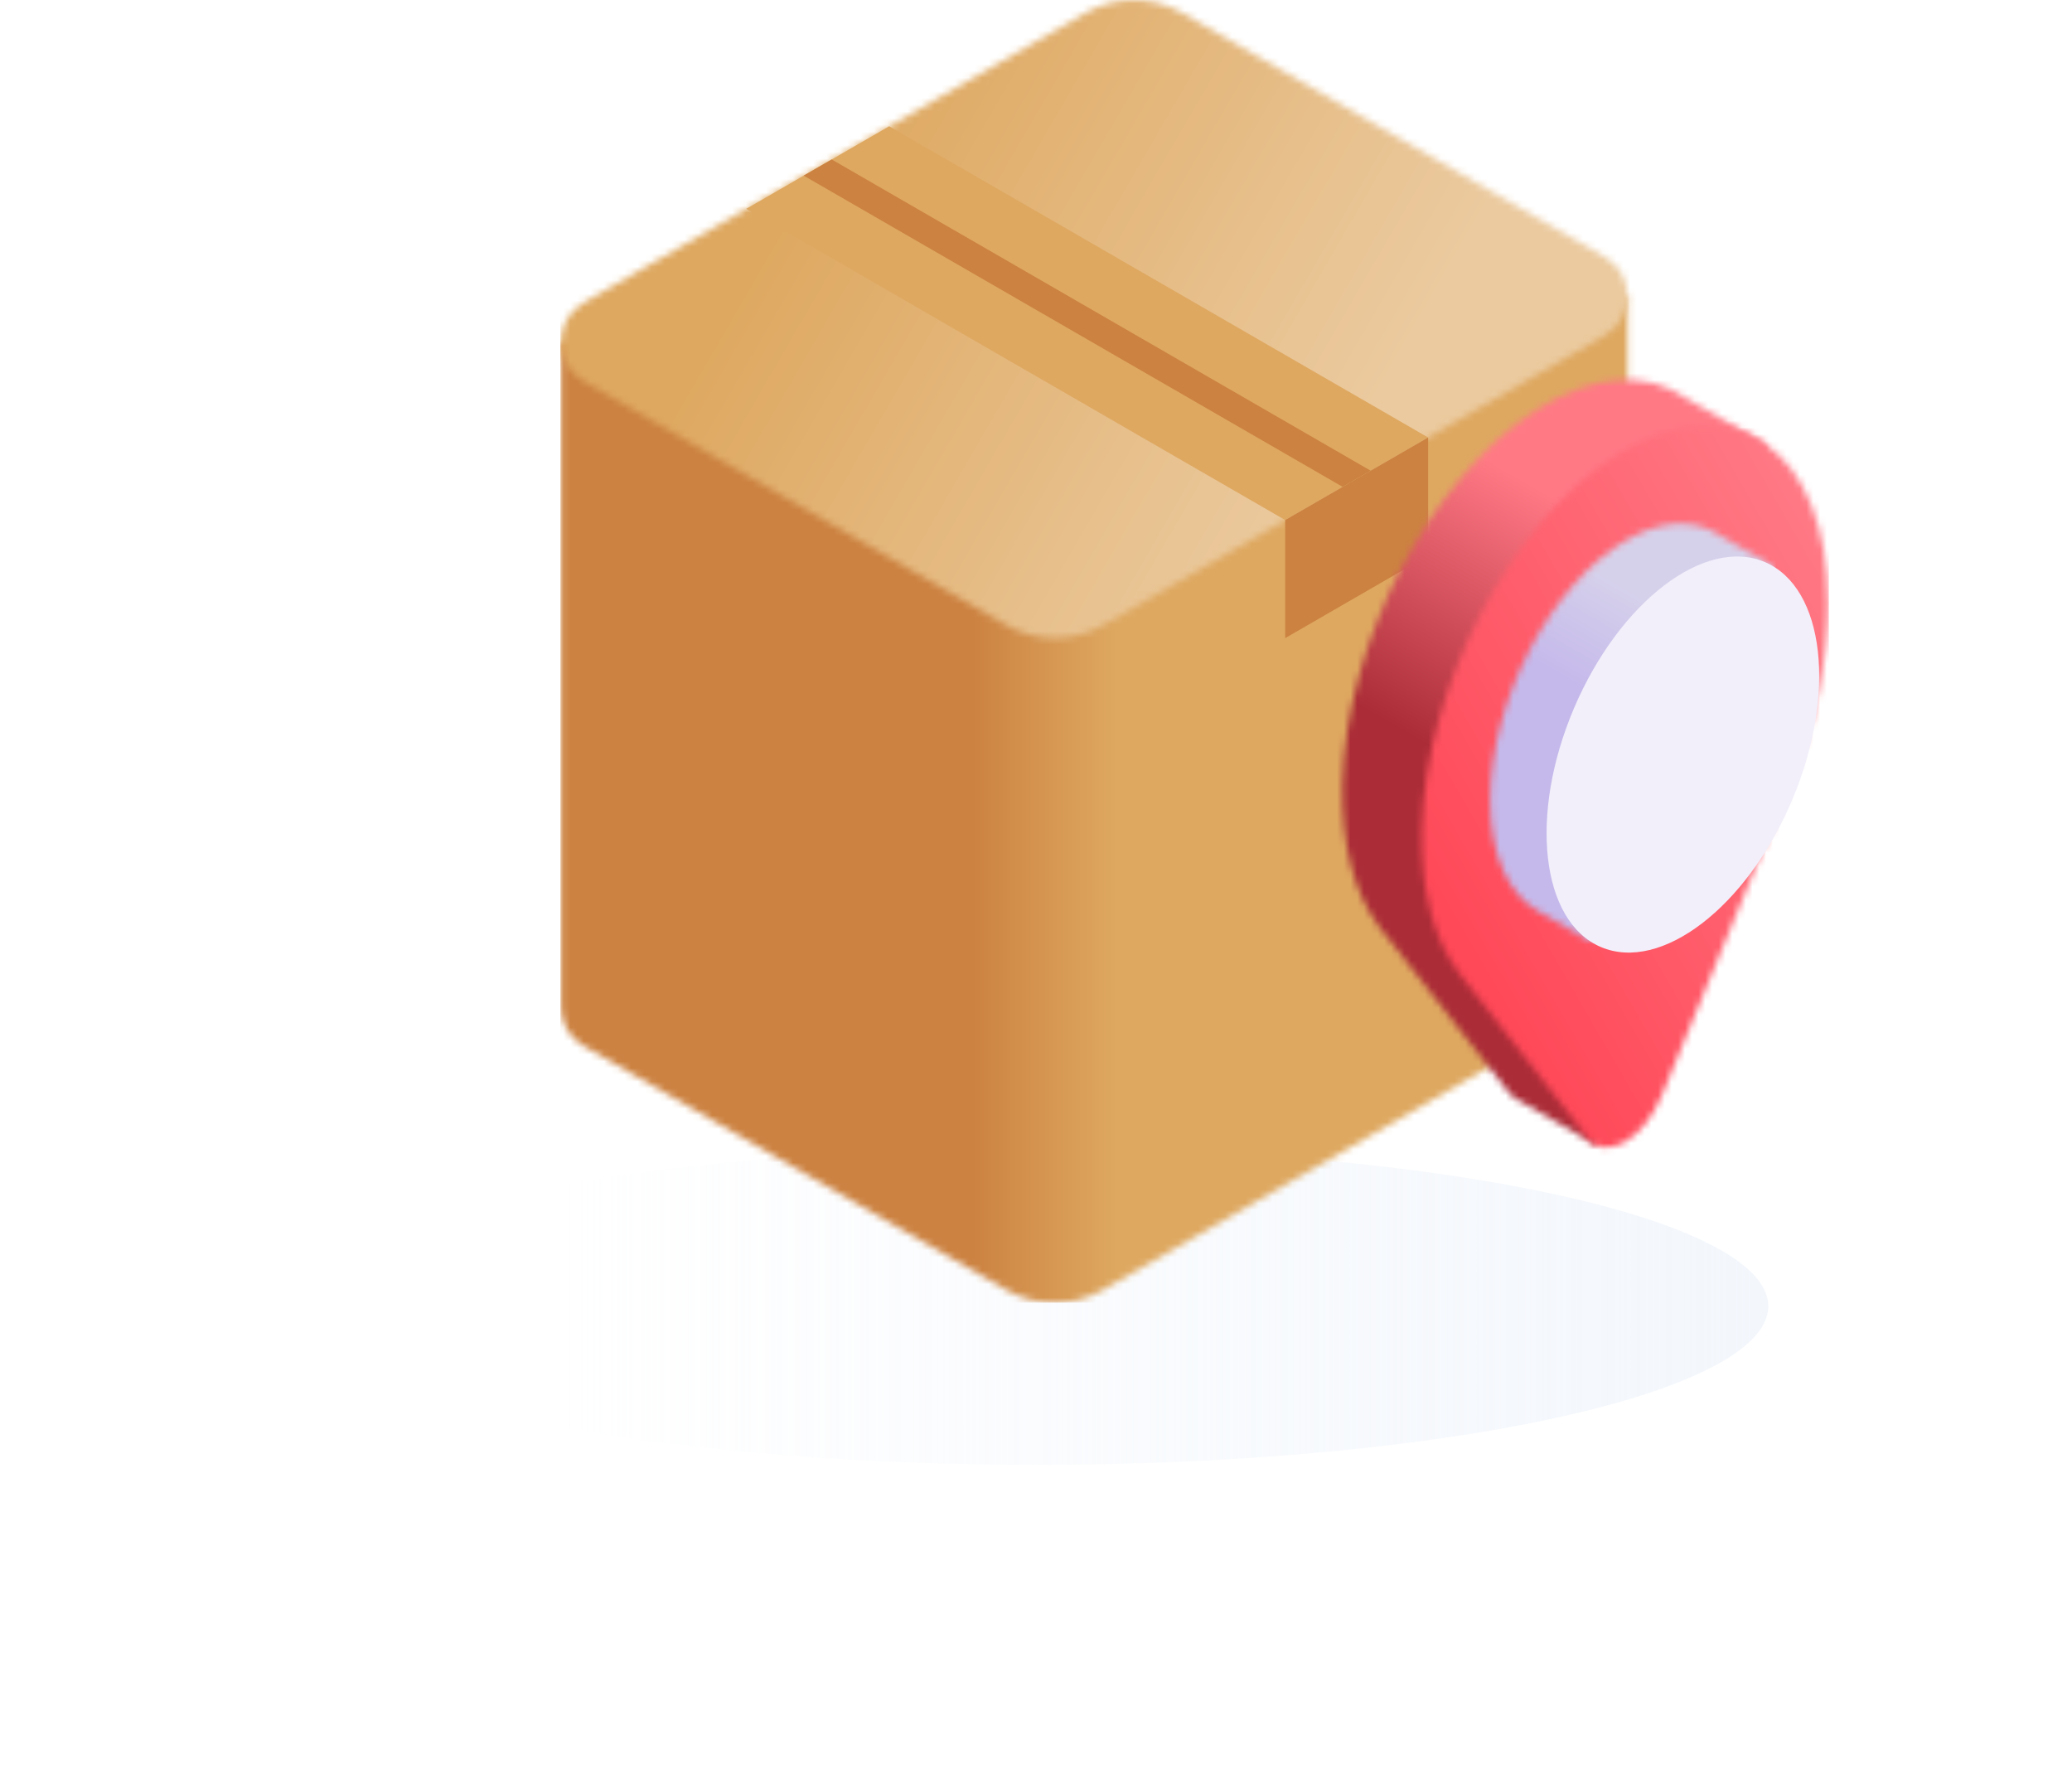 <?xml version="1.0" encoding="UTF-8"?>
<svg width="307px" height="262px" viewBox="0 0 307 262" version="1.1" xmlns="http://www.w3.org/2000/svg" xmlns:xlink="http://www.w3.org/1999/xlink">
    <title>Group 16</title>
    <defs>
        <linearGradient x1="17.61%" y1="50%" x2="100%" y2="50%" id="linearGradient-1">
            <stop stop-color="#ECF2FA" stop-opacity="0" offset="0%"></stop>
            <stop stop-color="#ECF2FA" offset="100%"></stop>
        </linearGradient>
        <filter x="-20.7%" y="-95.7%" width="141.5%" height="291.5%" filterUnits="objectBoundingBox" id="filter-2">
            <feGaussianBlur stdDeviation="15" in="SourceGraphic"></feGaussianBlur>
        </filter>
        <path d="M158.155,0.149 L158.155,98.618 C158.155,100.876 157.038,103.132 154.806,104.422 L154.806,104.422 L80.458,147.345 C76.005,149.917 70.52,149.917 66.067,147.345 L66.067,147.345 L3.459,111.199 C1.225,109.909 0.11,107.653 0.11,105.396 L0.11,105.396 L0.11,6.926 L158.155,0.149 Z" id="path-3"></path>
        <linearGradient x1="32.244%" y1="61.377%" x2="43.796%" y2="61.377%" id="linearGradient-5">
            <stop stop-color="#CC8241" offset="0%"></stop>
            <stop stop-color="#DEA860" offset="100%"></stop>
        </linearGradient>
        <path d="M92.197,1.928 L154.806,38.076 C159.271,40.654 159.271,47.1 154.806,49.677 L80.46,92.603 C76.005,95.173 70.52,95.173 66.067,92.603 L3.459,56.455 C-1.007,53.877 -1.007,47.431 3.459,44.853 L77.806,1.928 C82.258,-0.642 87.744,-0.642 92.197,1.928 Z" id="path-6"></path>
        <linearGradient x1="20.287%" y1="11.329%" x2="61.323%" y2="35.655%" id="linearGradient-8">
            <stop stop-color="#DEA860" offset="0%"></stop>
            <stop stop-color="#EBCA9F" offset="100%"></stop>
        </linearGradient>
        <path d="M29.021,4.934 C37.621,-0.548 45.47,-0.784 51.183,3.176 L51.183,3.176 L63.049,10.028 L38.003,113.905 L26.1,107.033 C25.672,106.803 25.277,106.472 24.932,106.03 L24.932,106.03 L5.727,81.473 L5.731,81.465 C2.142,76.692 0.104,69.469 0.322,60.289 C0.825,39.19 13.421,14.88 29.021,4.934 Z" id="path-9"></path>
        <linearGradient x1="75.346%" y1="61.158%" x2="85.932%" y2="42.331%" id="linearGradient-11">
            <stop stop-color="#AB2C37" offset="0%"></stop>
            <stop stop-color="#FF7985" offset="100%"></stop>
        </linearGradient>
        <path d="M29.2,4.663 C46.463,-6.343 60.705,3.787 60.705,26.577 C60.705,35.128 58.697,44.206 55.278,52.689 L55.278,52.689 L55.284,52.691 L36.079,99.425 C33.384,105.981 27.804,109.202 25.111,105.757 L25.111,105.757 L5.904,81.2 L5.91,81.192 C2.319,76.421 0.282,69.197 0.501,60.018 C1.003,38.919 13.6,14.609 29.2,4.663 Z" id="path-12"></path>
        <linearGradient x1="66.979%" y1="70.07%" x2="104.218%" y2="47.994%" id="linearGradient-14">
            <stop stop-color="#FF4656" offset="0%"></stop>
            <stop stop-color="#FF7985" offset="100%"></stop>
        </linearGradient>
        <path d="M20.277,2.606 C25.177,-0.224 29.669,-0.489 33.166,1.365 L33.166,1.365 L42.024,6.463 L15.227,62.215 L7.134,57.542 L7.138,57.537 C2.825,55.09 0.088,49.351 0.088,41.178 C0.088,26.312 9.127,9.043 20.277,2.606 Z" id="path-15"></path>
        <linearGradient x1="81.714%" y1="53.422%" x2="85.902%" y2="45.975%" id="linearGradient-17">
            <stop stop-color="#C5B9EB" offset="0%"></stop>
            <stop stop-color="#D6D1EB" offset="100%"></stop>
        </linearGradient>
    </defs>
    <g id="P--Características" stroke="none" stroke-width="1" fill="none" fill-rule="evenodd">
        <g id="Paroute-Características" transform="translate(-542, -1833)">
            <g id="Group-16" transform="translate(587, 1833)">
                <ellipse id="Oval-Copy-2" fill="url(#linearGradient-1)" opacity="0.8" filter="url(#filter-2)" cx="108.5" cy="193.5" rx="108.5" ry="23.5"></ellipse>
                <g id="010-pickup" transform="translate(38, 0)">
                    <g id="Group-3" transform="translate(0, 43.727)">
                        <mask id="mask-4" fill="white">
                            <use xlink:href="#path-3"></use>
                        </mask>
                        <g id="Clip-2"></g>
                        <polygon id="Fill-1" fill="url(#linearGradient-5)" mask="url(#mask-4)" points="0.03 149.243 187.974 149.243 187.974 -43.727 0.03 -43.727"></polygon>
                    </g>
                    <g id="Group-6">
                        <mask id="mask-7" fill="white">
                            <use xlink:href="#path-6"></use>
                        </mask>
                        <g id="Clip-5"></g>
                        <polygon id="Fill-4" fill="url(#linearGradient-8)" mask="url(#mask-7)" points="0.03 192.97 187.974 192.97 187.974 0 0.03 0"></polygon>
                    </g>
                    <polygon id="Fill-7" fill="#DEA861" points="27.565 30.934 107.418 77.038 128.6 64.808 48.747 18.704"></polygon>
                    <polygon id="Fill-8" fill="#CC8241" points="40.226 23.618 120.077 69.723 115.929 72.118 36.075 26.014"></polygon>
                    <polygon id="Fill-9" fill="#CC8241" points="107.418 77.038 107.418 94.531 128.6 82.301 128.6 64.808"></polygon>
                    <g id="Group-12" transform="translate(115.599, 55.789)">
                        <mask id="mask-10" fill="white">
                            <use xlink:href="#path-9"></use>
                        </mask>
                        <g id="Clip-11"></g>
                        <polygon id="Fill-10" fill="url(#linearGradient-11)" mask="url(#mask-10)" points="-115.569 137.181 72.375 137.181 72.375 -55.789 -115.569 -55.789"></polygon>
                    </g>
                    <g id="Group-15" transform="translate(127.159, 62.826)">
                        <mask id="mask-13" fill="white">
                            <use xlink:href="#path-12"></use>
                        </mask>
                        <g id="Clip-14"></g>
                        <polygon id="Fill-13" fill="url(#linearGradient-14)" mask="url(#mask-13)" points="-127.129 130.144 60.815 130.144 60.815 -62.826 -127.129 -62.826"></polygon>
                    </g>
                    <g id="Group-18" transform="translate(137.714, 77.401)">
                        <mask id="mask-16" fill="white">
                            <use xlink:href="#path-15"></use>
                        </mask>
                        <g id="Clip-17"></g>
                        <polygon id="Fill-16" fill="url(#linearGradient-17)" mask="url(#mask-16)" points="-137.683 115.569 50.26 115.569 50.26 -77.401 -137.683 -77.401"></polygon>
                    </g>
                    <path d="M178.497,83.265 C187.405,87.061 189.187,102.904 182.478,118.652 C175.768,134.399 163.107,144.087 154.197,140.291 C145.29,136.494 143.505,120.653 150.216,104.905 C156.927,89.157 169.588,79.468 178.497,83.265 Z" id="Fill-19" fill="#F2EFFA"></path>
                </g>
            </g>
        </g>
    </g>
</svg>